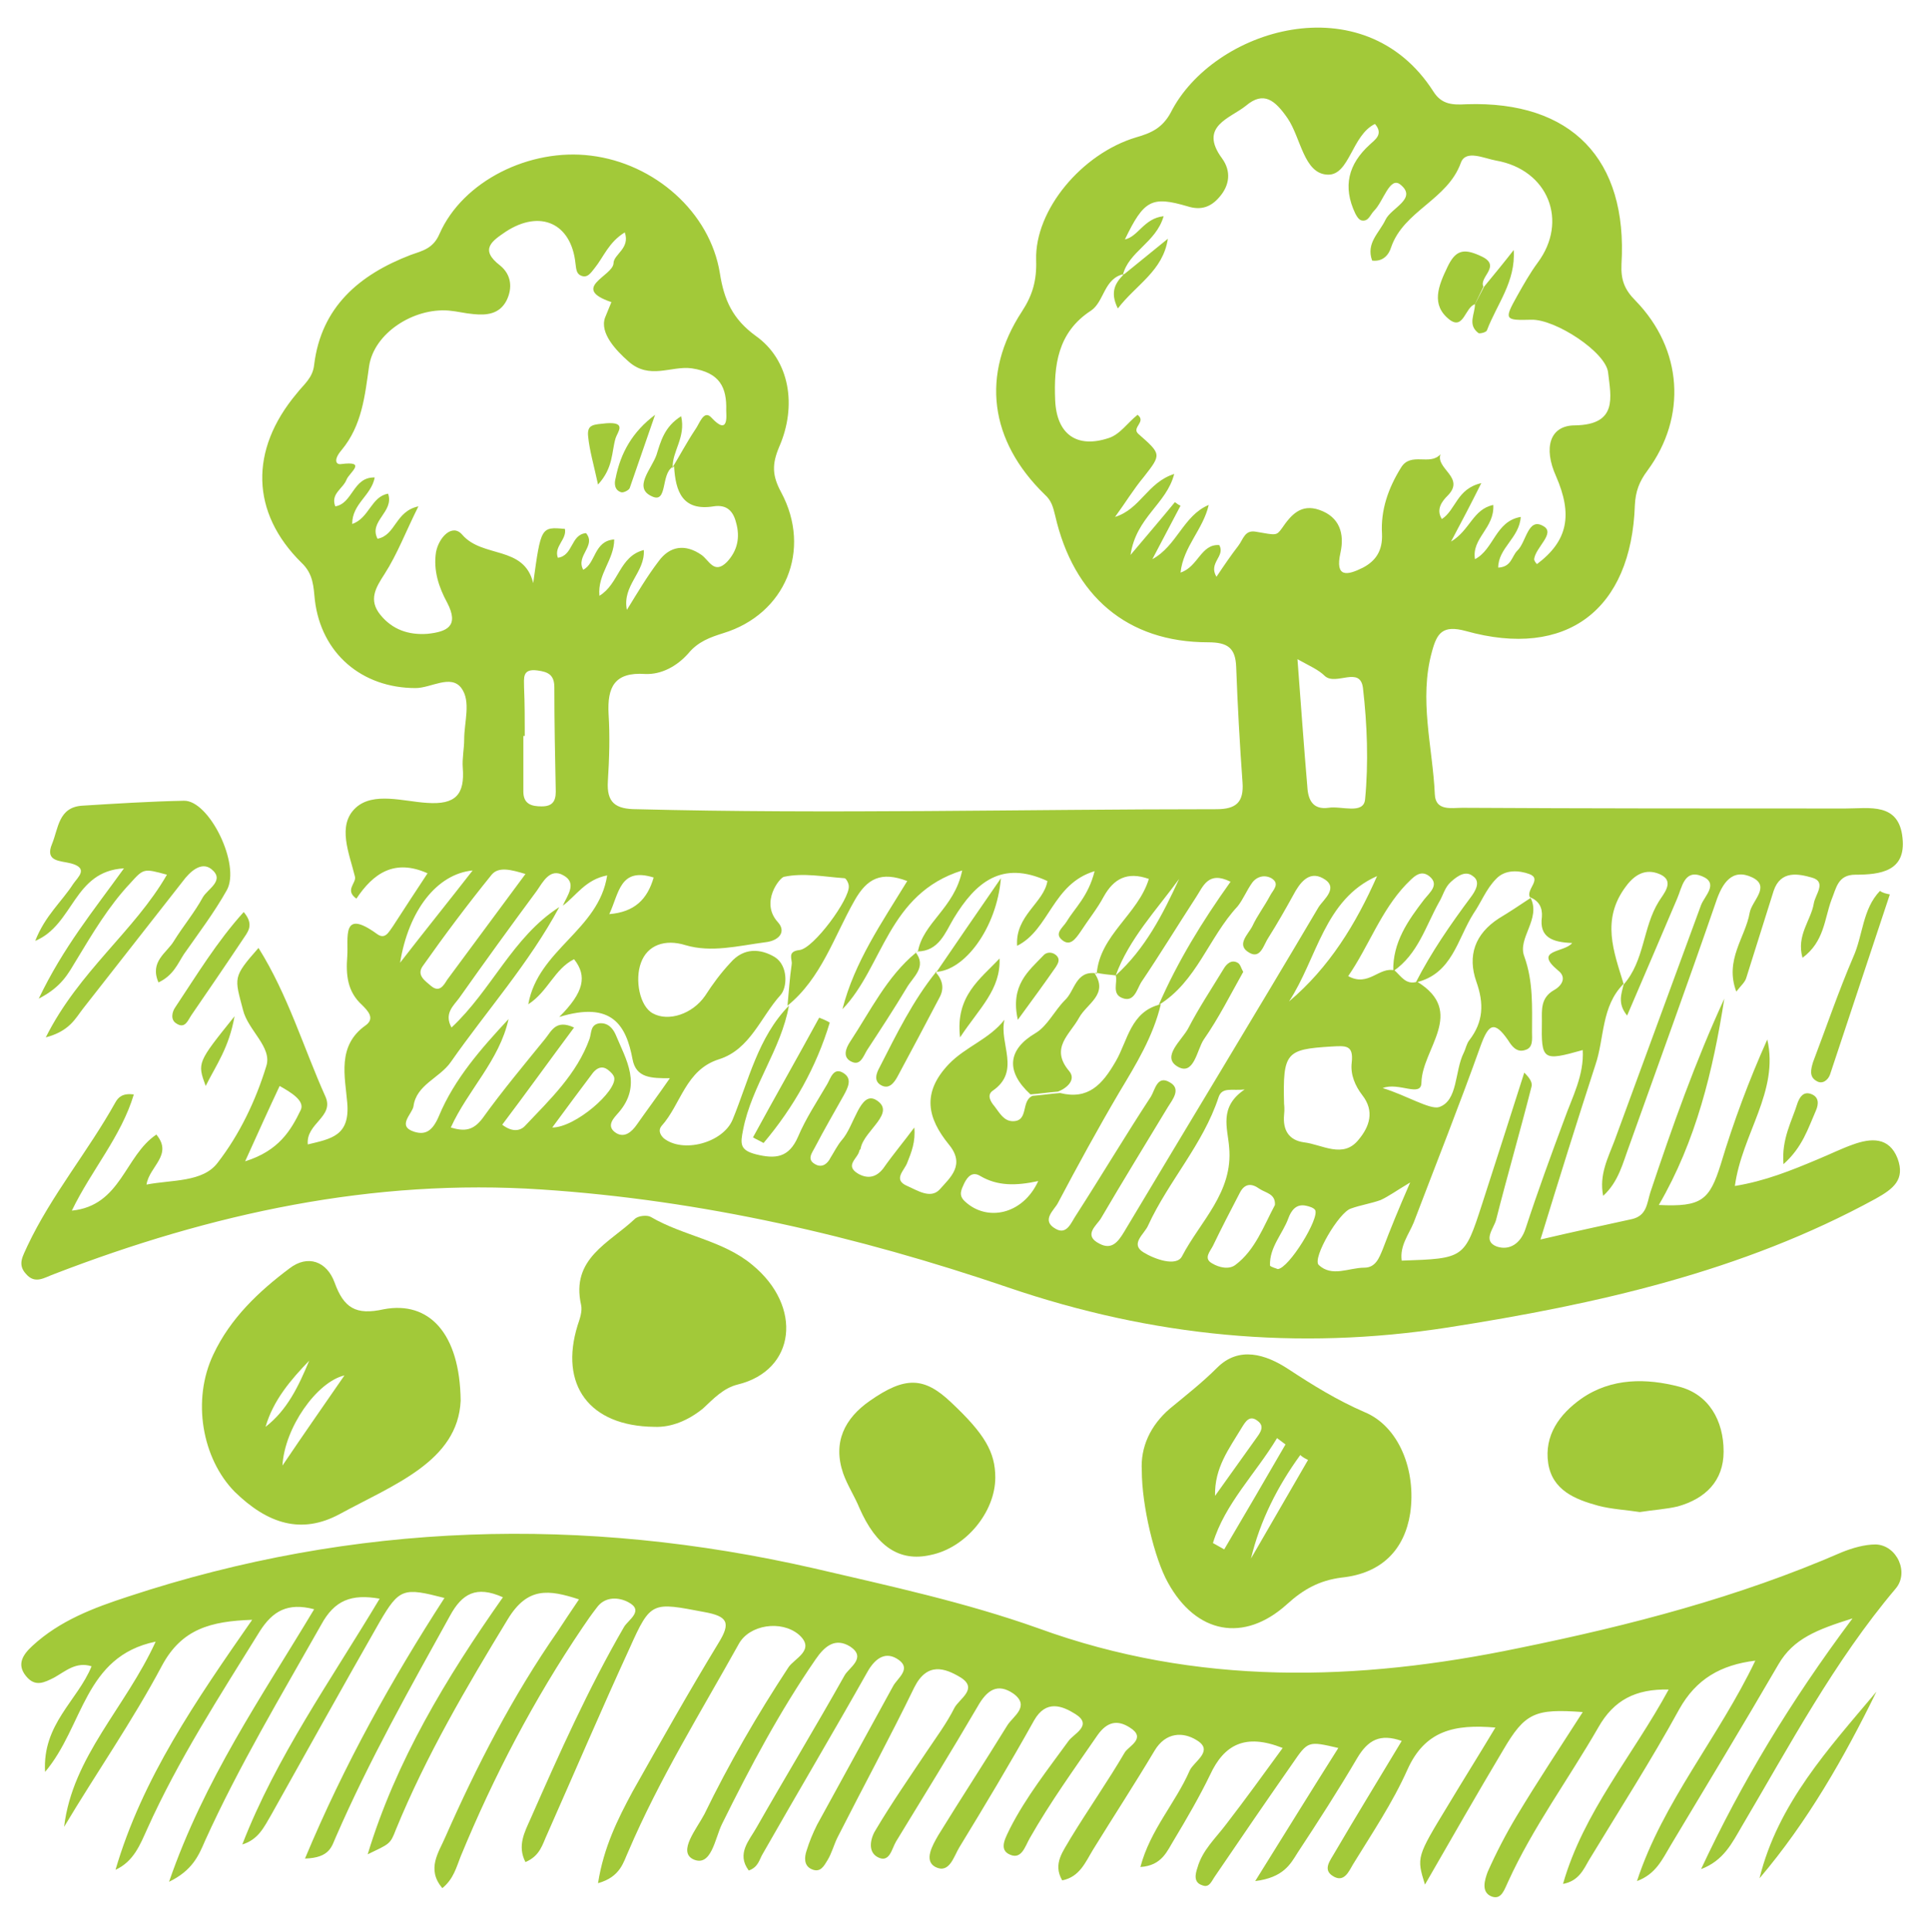 <?xml version="1.0" encoding="utf-8"?>
<!-- Generator: Adobe Illustrator 24.1.2, SVG Export Plug-In . SVG Version: 6.00 Build 0)  -->
<svg version="1.1" id="Calque_1" xmlns="http://www.w3.org/2000/svg" xmlns:xlink="http://www.w3.org/1999/xlink" x="0px" y="0px"
	 viewBox="0 0 274 274.3" style="enable-background:new 0 0 274 274.3;" xml:space="preserve">
<style type="text/css">
	.st0{fill:#A2C939;}
</style>
<g>
	<path class="st0" d="M230.5,139.7c-3.2,3.2-2.7,7.7-4,11.5c-2.6,8-5.1,16-7.8,24.8c4.7-1.1,8.9-2,13-2.9c2.1-0.5,2.1-2.2,2.6-3.8
		c3.1-9.3,6.4-18.6,10.5-27.5c-1.6,10.2-4,20.2-9.3,29.3c6.1,0.3,7.2-0.7,8.8-5.8c1.8-6,4-11.9,6.6-17.7c1.7,7.4-3.6,13.4-4.6,20.8
		c4.3-0.7,8-2.2,11.8-3.8c1.7-0.7,3.3-1.5,5-2.1c2.5-0.9,5.1-1.1,6.3,2c1.1,3-0.6,4.3-3.1,5.7c-19,10.4-39.7,15-60.8,18.3
		c-21.3,3.3-41.9,1.3-62.4-5.7c-21.4-7.3-43.5-12.4-66.2-13.9c-24-1.6-46.9,3.4-69.2,12c-1.4,0.5-2.7,1.5-4,0
		c-1.3-1.4-0.4-2.6,0.2-4c3.4-7.2,8.6-13.4,12.5-20.4c0.4-0.7,1-1.3,2.6-1.1c-1.8,6-6,10.7-8.8,16.5c7-0.7,7.5-7.8,12-10.8
		c2.4,2.9-1,4.5-1.4,7.1c3.6-0.7,8-0.3,10.1-3.1c3.1-4,5.4-8.8,6.9-13.7c0.9-2.7-2.6-5.1-3.3-8c-1.2-4.6-1.5-4.6,2.2-8.8
		c4.2,6.7,6.4,14.2,9.5,21.1c1.3,2.9-2.8,3.8-2.5,6.8c3.3-0.8,6-1.2,5.6-5.9c-0.3-3.7-1.5-8.1,2.6-11c1.4-1,0.3-2.1-0.5-2.9
		c-2.1-1.9-2.3-4.3-2.1-6.9c0.2-2.6-0.9-6.9,4.2-3.2c1.2,0.9,1.7-0.3,2.3-1.1c1.6-2.5,3.2-4.9,4.9-7.5c-4.7-2.1-7.7,0-10.1,3.6
		c-1.7-1.2,0-2.2-0.2-3.1c-0.8-3.3-2.6-7.3,0.1-9.8c2.5-2.3,6.8-0.9,10.1-0.7c4.1,0.3,5.4-1.2,5.1-5c-0.1-1.3,0.2-2.7,0.2-4
		c0-2.5,1-5.4-0.4-7.3c-1.5-2-4.3,0-6.5,0c-7.6,0-13.4-4.9-14.3-12.5c-0.2-1.9-0.2-3.7-1.9-5.3c-7.2-7.1-7.4-16-0.7-24
		c1-1.3,2.3-2.2,2.5-4.1c1-8.2,6.4-12.8,13.7-15.6c1.7-0.6,3.2-0.9,4.1-3c3.3-7.5,12.8-12.2,21.5-11.1c9,1.1,16.9,8,18.3,16.7
		c0.6,3.8,1.8,6.5,5.1,8.9c4.8,3.4,5.9,9.9,3.3,15.8c-1,2.4-1,4,0.3,6.4c4.4,8.2,0.6,17.3-8.2,20c-1.9,0.6-3.6,1.2-5,2.9
		c-1.6,1.8-3.8,3-6.1,2.9c-4.4-0.3-5.4,1.9-5.2,5.7c0.2,3.1,0.1,6.3-0.1,9.5c-0.2,3.1,1.1,4,4.1,4c27.4,0.7,54.9,0,82.3,0
		c2.8,0,3.9-1,3.7-3.8c-0.4-5.5-0.7-11-0.9-16.4c-0.1-2.7-1.2-3.5-4-3.5c-11.5,0-19.1-6.6-21.7-18c-0.3-1.2-0.5-2.1-1.5-3
		c-7.8-7.6-9.1-17-3.2-26c1.5-2.3,2.1-4.4,2-7.3c-0.2-7.1,6.5-15.1,14.2-17.4c2.1-0.6,3.7-1.3,4.9-3.5c6-11.9,27.4-18.5,37.3-3
		c1.2,1.9,2.8,1.9,4.7,1.8c14.9-0.5,22.9,7.8,22,22.7c-0.1,2.2,0.4,3.6,2,5.2c6.7,6.9,7.3,16.5,1.7,24.1c-1.2,1.6-1.7,3-1.8,4.9
		c-0.5,14.9-9.7,21.9-24,17.9c-3.3-0.9-4.1,0.3-4.8,2.9c-1.9,6.8,0.1,13.6,0.4,20.3c0.1,2.4,2.4,1.9,3.9,1.9
		c17.8,0.1,35.6,0.1,53.4,0.1c0.3,0,0.7,0,1,0c3.4,0,7.6-0.9,8.1,4.2c0.5,4.7-3.1,5.2-6.7,5.2c-2.5,0-2.7,1.9-3.4,3.6
		c-1,2.7-1,5.9-4.1,8.2c-0.9-3.2,1.2-5.3,1.6-7.7c0.2-1.3,1.9-3.1-0.3-3.7c-1.8-0.5-4.4-1.1-5.4,1.9c-1.3,4.1-2.6,8.3-3.9,12.4
		c-0.2,0.6-0.7,1-1.4,1.9c-1.7-4.5,1.3-7.7,1.9-11.2c0.3-1.7,3-3.7,0.4-5c-2.9-1.4-4.3,0.8-5.2,3.5c-4,11.6-8.2,23.1-12.3,34.6
		c-0.9,2.4-1.5,5.1-3.7,7.1c-0.6-3,0.7-5.4,1.6-7.8c4.1-11.2,8.2-22.3,12.3-33.5c0.5-1.3,2.6-3.1,0.1-4.1c-2.5-1-2.8,1.6-3.5,3.2
		c-2.3,5.4-4.6,10.8-7.1,16.6c-1.4-1.7-0.8-3.1-0.5-4.4c3-3.4,2.7-8.1,5-11.8c0.6-1,2.3-2.8,0.3-3.8c-1.7-0.8-3.4-0.5-5,1.7
		C227.3,130.6,229.1,135.1,230.5,139.7z M198,137.8c0.9,0.8,1.6,2.1,3.2,1.6c7,4.3,0.7,9.5,0.6,14.3c0,2.2-3.2-0.1-5.5,0.8
		c3.3,1,6.7,3.1,8,2.7c2.7-0.9,2.2-5.1,3.5-7.7c0.3-0.6,0.4-1.3,0.8-1.8c2-2.6,2.1-5.2,1-8.3c-1.3-3.7-0.2-6.8,3.2-9
		c1.5-0.9,3-1.9,4.5-2.9c1.5,3-1.9,5.7-0.9,8.3c1.3,3.6,1.1,7.2,1.1,10.8c0,0.9,0.2,2.2-1,2.5c-1.2,0.4-1.9-0.6-2.4-1.4
		c-2-2.9-2.8-2.2-3.9,0.8c-3,8.4-6.3,16.7-9.5,25.1c-0.7,1.7-2,3.3-1.7,5.4c8.9-0.3,8.9-0.3,11.4-8c2-6.2,4-12.4,6-18.7
		c0.9,0.9,1.2,1.5,1,2.1c-1.6,6.3-3.4,12.5-5,18.8c-0.3,1.2-2,3,0.1,3.8c1.8,0.6,3.4-0.4,4.1-2.6c1.7-5.2,3.6-10.4,5.5-15.5
		c1.1-3.1,2.8-6.2,2.6-9.8c-5.7,1.6-5.9,1.5-5.8-4.1c0-1.6-0.2-3.3,1.7-4.4c1.1-0.6,1.9-1.8,0.6-2.8c-3.6-3,0.9-2.5,2-3.9
		c-2.8-0.1-4.7-0.8-4.3-3.7c0.1-1.3-0.4-2.3-1.7-2.8c-0.6-1.1,1.8-2.6-0.1-3.3c-1.4-0.5-3.4-0.7-4.7,0.7c-1.4,1.4-2.1,3.3-3.2,4.9
		c-2.3,3.6-3,8.6-8.2,9.8c2.2-4.3,4.9-8.2,7.8-12.1c0.6-0.8,1.5-2.2,0.3-3c-1-0.8-2.1-0.1-3.1,0.8c-0.9,0.8-1.1,1.9-1.7,2.9
		c-1.9,3.4-3,7.4-6.5,9.8c-0.1-4.1,2.1-7.2,4.4-10.2c0.8-1,2.2-2.1,0.7-3.3c-1.3-1-2.3,0.2-3.3,1.2c-3.6,3.8-5.3,8.8-8.2,13
		C194.3,140.2,195.8,137.2,198,137.8z M158.4,138.5c-1-0.1-2-0.2-2.9-0.4l0.2,0.2c0.4-5.5,5.9-8.5,7.4-13.5c-3.1-1.1-5,0-6.4,2.5
		c-0.9,1.7-2.2,3.3-3.3,5c-0.7,1-1.5,2.2-2.7,1.1c-1-0.9,0.2-1.7,0.7-2.5c1.2-2,3.1-3.6,4-7.2c-6,1.8-6.4,8.3-11,10.6
		c-0.3-4.3,3.8-6.1,4.3-9.2c-6.5-3-10.2,0.2-13.3,5.3c-1.2,2-2.1,4.7-5.2,4.7l0.1,0.1c0.7-4.2,5.2-6.2,6.3-11.6
		c-10.6,3.3-11.2,13.7-17,19.7c1.7-6.7,5.6-12.3,9.2-18.2c-3.7-1.4-5.7-0.4-7.5,2.8c-2.9,5.1-4.7,11-9.5,14.9c0.2-2,0.3-3.9,0.6-5.9
		c0.1-0.7-0.7-1.8,1.1-2c2-0.2,7.2-7.3,7-9.1c0-0.4-0.4-1.1-0.6-1.1c-2.9-0.2-5.8-0.8-8.6-0.2c-0.6,0.1-3.4,3.6-0.9,6.4
		c1.3,1.4,0.2,2.7-1.8,2.9c-3.8,0.5-7.6,1.5-11.3,0.4c-2.9-0.9-5.4,0-6.3,2.5c-0.9,2.4-0.2,6.2,1.7,7.2c2.2,1.2,5.6,0.1,7.4-2.5
		c1.1-1.7,2.2-3.2,3.6-4.7c1.9-2.2,4.3-2,6.3-0.8c1.9,1.2,1.8,4.3,0.8,5.4c-2.8,3.1-4.3,7.7-8.7,9.1c-4.8,1.5-5.4,6.4-8.2,9.5
		c-0.4,0.5-0.3,1.1,0.3,1.7c2.7,2.2,8.4,0.7,9.8-2.6c2.3-5.6,3.6-11.7,8-16.2c-1.1,6.2-5.3,11.4-6.5,17.6c-0.4,2-0.5,2.9,1.8,3.5
		c2.8,0.7,4.7,0.5,6-2.5c1.1-2.6,2.7-5,4.1-7.4c0.5-0.8,0.9-2.6,2.4-1.6c1.2,0.8,0.6,2,0,3.1c-1.4,2.5-2.8,4.9-4.1,7.4
		c-0.4,0.8-1.3,1.8,0.2,2.5c0.9,0.4,1.6-0.2,2-1c0.5-0.8,1-1.8,1.6-2.5c1.8-2,2.6-7.1,4.9-5.7c2.9,1.8-1.7,4.3-2.2,6.8
		c0,0.2-0.2,0.3-0.2,0.4c-0.2,1.1-2.2,2.1-0.1,3.3c1.3,0.7,2.5,0.5,3.5-0.8c1.4-2,3-3.9,4.4-5.8c0.2,2-0.4,3.5-1,5
		c-0.4,1.1-2.1,2.4,0,3.3c1.4,0.6,3.3,1.9,4.6,0.5c1.5-1.7,3.7-3.5,1.3-6.4c-3-3.7-3.9-7.3,0-11.4c2.4-2.5,5.7-3.5,7.9-6.3
		c-0.8,3.4,2.4,7.3-1.7,10.1c-0.8,0.6-0.3,1.5,0.3,2.2c0.7,0.9,1.3,2.1,2.6,2.1c2.3,0,1.1-2.9,2.8-3.6c1.3-0.1,2.6-0.3,3.9-0.4
		c4,1,6-1.2,7.9-4.5c1.7-2.9,2.1-7.1,6.4-8.1c-1.1,4.6-3.5,8.5-5.9,12.5c-3,5.1-5.9,10.4-8.7,15.7c-0.5,1-2.5,2.5-0.3,3.7
		c1.6,0.9,2.2-1,2.9-2c3.6-5.6,7-11.3,10.6-16.8c0.6-1,0.9-3.1,2.7-2c1.6,0.9,0.4,2.4-0.3,3.5c-3.2,5.3-6.4,10.5-9.5,15.8
		c-0.6,1-2.6,2.4-0.2,3.6c1.7,0.9,2.6-0.2,3.5-1.7c9.2-15.4,18.5-30.7,27.6-46.1c0.7-1.1,3-2.8,0.6-4.1c-2-1.1-3.3,0.7-4.2,2.4
		c-1.1,2-2.3,4.1-3.5,6c-0.7,1-1.1,3.1-2.7,2.2c-2-1.1-0.2-2.6,0.4-3.8c0.7-1.5,1.7-2.8,2.5-4.3c0.4-0.8,1.5-1.7,0.2-2.5
		c-0.9-0.5-2-0.3-2.7,0.6c-0.8,1.1-1.3,2.4-2.1,3.4c-4.1,4.4-5.8,10.7-11.2,14c2.7-6.2,6.2-11.9,10.2-17.5c-3.2-1.6-3.9,0.7-4.9,2.2
		c-2.6,4-5.1,8.1-7.8,12.1c-0.6,1-1,2.9-2.7,2.2C157.8,141.1,158.7,139.5,158.4,138.5c4.2-3.8,6.7-8.7,9-13.7
		C164.2,129.2,160.3,133.3,158.4,138.5z M79.4,128.8c-4.3,8-10.3,14.7-15.4,22c-1.6,2.3-4.9,3.2-5.3,6.3c-0.2,1.1-2.4,2.8,0.1,3.6
		c1.6,0.5,2.6-0.1,3.5-2.2c2.2-5.3,6-9.6,9.9-13.8c-1.3,5.9-5.8,10.1-8.2,15.4c2,0.6,3.2,0.4,4.5-1.3c2.8-3.9,5.9-7.6,8.9-11.3
		c0.9-1.1,1.5-2.8,4.1-1.6c-3.5,4.7-6.8,9.3-10.2,13.8c1.3,1,2.5,1,3.3,0.1c3.5-3.7,7.3-7.3,9.1-12.3c0.3-0.9,0.1-2,1.4-2.2
		c1.2-0.1,1.9,0.7,2.3,1.6c1.5,3.6,3.8,7.2,0.4,11.1c-0.6,0.7-1.9,1.9-0.3,2.9c1.2,0.7,2.2-0.2,2.9-1.2c1.4-2,2.9-4,4.7-6.6
		c-2.6,0-4.8,0-5.3-2.7c-0.9-4.8-2.9-8.3-10.4-6c3.5-3.5,4-5.8,2.1-8.2c-2.8,1.4-3.7,4.6-6.5,6.4c1.4-7.8,10-10.5,11.2-18.3
		c-3.1,0.6-4.4,2.9-6.3,4.3c0.6-1.4,2.1-3.2,0.1-4.3c-1.9-1.1-2.9,0.9-3.8,2.2c-3.7,5-7.4,10.1-11,15.2c-0.8,1.1-2.2,2.2-1.1,4.2
		C69.8,140.6,72.8,133,79.4,128.8z M95.4,66.5c1.1-1.8,2.1-3.7,3.3-5.5c0.6-0.8,1.2-2.9,2.3-1.7c2.5,2.7,2.1-0.4,2.1-1
		c0.1-3.3-0.9-5.4-4.9-6c-2.9-0.4-6,1.7-9-1c-1.7-1.5-4.1-4-3.3-6.2c0.3-0.7,0.6-1.5,0.9-2.2c-5.9-2,0.2-3.7,0.3-5.5
		c0-1.3,2.4-2.1,1.6-4.4c-2.3,1.4-3,3.5-4.3,5.1c-0.5,0.6-1,1.5-2,1c-0.6-0.3-0.6-1-0.7-1.7c-0.6-5.7-5-7.7-9.9-4.5
		c-1.9,1.3-3.8,2.5-0.8,4.8c1.6,1.3,1.8,3.2,0.9,5c-1,1.9-2.8,2.1-4.7,1.9c-1.2-0.1-2.3-0.4-3.5-0.5c-5-0.4-10.6,3.2-11.3,7.9
		c-0.6,4.2-1,8.4-3.9,11.9c-1.2,1.4-0.8,2.1-0.1,2c3.8-0.5,1.2,1.2,0.8,2.2c-0.5,1.3-2.3,2-1.6,3.8c2.5-0.4,2.5-4.2,5.6-4.1
		c-0.5,2.6-3.2,3.7-3.2,6.6c2.4-0.8,2.7-3.9,5.1-4.3c0.9,2.6-2.8,3.9-1.5,6.4c2.6-0.5,2.5-3.9,5.8-4.6c-1.8,3.6-3,6.8-4.8,9.6
		c-1.3,2-2.3,3.7-0.6,5.8c1.7,2.1,4,2.9,6.7,2.7c2.8-0.3,4.5-1.1,2.8-4.4c-1.2-2.2-2-4.6-1.6-7.2c0.4-2.1,2.3-4.1,3.7-2.5
		c2.9,3.4,8.8,1.5,10.1,6.9c1.1-8,1.1-8,4.5-7.7c0.3,1.5-1.6,2.5-1,4.1c2.2-0.3,1.8-3.3,4-3.5c1.5,1.8-1.5,3.2-0.4,5.2
		c1.8-0.9,1.5-4.1,4.4-4.3c0,2.9-2.4,4.9-2.1,8c2.8-1.7,2.8-5.6,6.3-6.5c0.2,3.2-3.1,5-2.4,8.5c1.6-2.6,2.9-4.8,4.5-6.9
		c1.6-2.2,3.8-2.5,6.1-0.9c1.1,0.8,1.8,2.8,3.6,1c1.5-1.6,1.9-3.5,1.3-5.6c-0.4-1.6-1.3-2.6-3.2-2.3c-4.4,0.7-5.4-2.1-5.6-5.7
		L95.4,66.5z M159.4,39.1l0.2-0.2c-2.9,0.6-2.8,3.9-4.7,5.2c-4.8,3.1-5.3,7.9-5.1,12.7c0.2,4.9,3.1,6.9,7.6,5.4
		c1.6-0.5,2.7-2.2,4.1-3.3c1.3,1-0.9,1.8,0.1,2.7c3.3,2.9,3.3,2.9,0.8,6.1c-1.5,1.8-2.7,3.8-4.1,5.7c3.6-1.1,4.6-4.9,8.4-6.1
		c-1.1,4.3-5.4,6.1-6.2,11.5c2.7-3.2,4.5-5.3,6.3-7.5c0.3,0.2,0.5,0.4,0.8,0.5c-1.3,2.5-2.7,5.1-4,7.6c3.5-1.9,4.4-6.2,8-7.7
		c-0.8,3.5-3.6,5.9-4,9.6c2.5-0.8,2.9-4.1,5.5-3.9c0.9,1.6-1.6,2.5-0.4,4.5c1.2-1.8,2.1-3.1,3.1-4.4c0.7-0.9,0.9-2.3,2.5-2
		c2.9,0.5,2.9,0.6,3.7-0.5c1.3-1.9,2.7-3.5,5.3-2.6c2.9,1,3.6,3.4,3,6.1c-0.8,3.6,1,3.2,3.2,2.1c1.9-1,2.8-2.5,2.7-4.8
		c-0.2-3.4,0.9-6.5,2.7-9.4c1.4-2.3,4.1-0.2,5.6-1.9c-0.7,2.1,3.6,3.3,1,5.9c-0.7,0.7-1.7,1.9-0.8,3.3c2-1.3,2.1-4.3,5.6-5.1
		c-1.5,3-2.7,5.3-4.3,8.3c2.7-1.6,3.1-4.6,6-5.2c0.2,3.3-3.1,4.7-2.6,7.7c2.7-1.4,2.9-5.4,6.5-6c-0.2,3-3.2,4.4-3.2,7.2
		c1.9-0.1,1.9-1.6,2.7-2.4c1.3-1.2,1.5-4.8,3.7-3.5c1.8,1-1.1,3-1.3,4.7c0,0.2,0.2,0.5,0.4,0.7c4.4-3.3,5.1-7,2.7-12.5
		c-1.8-4-0.9-7.2,2.7-7.2c6.1-0.1,5.1-4,4.7-7.5c-0.3-2.9-7.5-7.6-10.9-7.5c-3.8,0.1-3.9,0-2-3.4c0.9-1.6,1.8-3.2,2.9-4.7
		c4.4-5.9,1.5-13.2-5.9-14.5c-1.7-0.3-4.3-1.6-5,0.3c-1.9,5.3-8.1,6.8-9.9,12c-0.3,1-1.1,2.1-2.7,1.9c-0.9-2.5,1-3.9,1.9-5.8
		c0.8-1.7,4.6-3,2.1-5c-1.5-1.2-2.4,2.4-3.7,3.7c-0.6,0.6-0.8,1.6-1.8,1.4c-0.4-0.1-0.7-0.6-0.9-1c-1.8-3.8-1-7,2.1-9.8
		c0.6-0.6,2-1.4,0.7-2.9c-3.3,1.6-3.6,7.3-6.7,7.2c-3.4-0.1-3.8-5.2-5.7-8c-1.8-2.6-3.4-3.9-5.9-1.8c-2.2,1.8-6.8,2.9-3.4,7.5
		c1.3,1.8,1.1,3.8-0.4,5.5c-1.2,1.4-2.6,1.9-4.5,1.3c-5.1-1.5-6.2-0.9-8.9,4.7c1.9-0.4,2.7-3,5.5-3.3
		C164.1,34.5,160.2,35.7,159.4,39.1z M184.2,93.6c0.5,6.5,0.9,12.3,1.4,18.1c0.1,1.9,0.8,3.3,3,3c1.8-0.3,5,1,5.2-1.2
		c0.5-5.2,0.3-10.6-0.3-15.8c-0.4-3.2-3.8-0.3-5.4-1.7C187.2,95.1,186,94.6,184.2,93.6z M182.3,156.8c0-0.1,0.1,0.7,0,1.5
		c-0.2,2.2,0.7,3.6,2.8,3.9c2.6,0.3,5.6,2.4,7.8-0.4c1.5-1.8,2.3-4,0.5-6.3c-1-1.3-1.7-2.9-1.5-4.6c0.3-2.6-0.9-2.4-2.9-2.3
		C182.6,149,182.1,149.4,182.3,156.8z M176.7,154.7c-1.8,0.2-3.2-0.4-3.7,1.1c-2.2,6.7-7.1,11.9-10,18.2c-0.5,1.2-2.6,2.6-0.7,3.8
		c1.6,1,4.7,2.1,5.5,0.6c2.6-5,7.3-9.1,6.7-15.5C174.3,160.2,173,157.2,176.7,154.7z M200.2,167.9c-2,1.2-3.1,2-4.2,2.5
		c-1.4,0.5-2.8,0.7-4.2,1.2c-1.7,0.5-5.5,7-4.6,8c1.9,1.8,4.3,0.4,6.5,0.4c1.6,0,2.1-1.4,2.6-2.6
		C197.4,174.5,198.5,171.8,200.2,167.9z M74.5,104.5c-0.1,0-0.1,0-0.2,0c0,2.6,0,5.3,0,7.9c0,1.8,1.2,2.1,2.6,2.1c1.5,0,2-0.7,2-2.1
		c-0.1-4.9-0.2-9.9-0.2-14.8c0-1.8-0.9-2.2-2.4-2.4c-2.2-0.3-1.9,1.1-1.9,2.4C74.5,99.9,74.5,102.2,74.5,104.5z M74.6,124.1
		c-2-0.6-3.8-1.1-4.8,0.1c-3.4,4.2-6.7,8.6-9.8,13c-0.9,1.3,0.4,2.1,1.2,2.8c1.2,1,1.8-0.1,2.3-0.9
		C67.1,134.2,70.7,129.4,74.6,124.1z M183,142.2c5.7-4.8,9.5-11,12.5-17.8C188,127.7,187,136.1,183,142.2z M181,171.1
		c0.1-1.6-1.3-1.7-2.2-2.3c-1.1-0.8-2.1-0.8-2.8,0.6c-1.3,2.5-2.6,5-3.8,7.5c-0.4,0.8-1.4,1.8-0.1,2.5c1,0.6,2.4,0.9,3.3,0.2
		C178.2,177.5,179.4,174.1,181,171.1z M147.4,167.7c-3.2,0.7-5.8,0.7-8.2-0.7c-1.1-0.7-1.8,0-2.3,1c-0.4,0.9-0.9,1.7,0.1,2.6
		C140.1,173.5,145.2,172.5,147.4,167.7z M34.8,164.9c4.8-1.5,6.5-4.4,7.9-7.3c0.6-1.3-1.4-2.5-3-3.4
		C38.1,157.6,36.7,160.7,34.8,164.9z M56.8,136.7c3.8-4.9,6.8-8.6,10.3-13.1C62,124.1,58,129.3,56.8,136.7z M78.4,160.1
		c3.3,0,9.2-5.2,8.8-7.1c-0.1-0.4-0.5-0.8-0.9-1.1c-0.8-0.6-1.5-0.3-2.1,0.4C82.4,154.7,80.6,157.1,78.4,160.1z M181.4,180.2
		c1.6-0.1,6-7.3,5.3-8.4c-0.2-0.3-0.8-0.5-1.3-0.6c-1.4-0.3-2.1,0.7-2.5,1.8c-0.8,2.2-2.7,4.1-2.6,6.7
		C180.4,179.9,181.2,180.1,181.4,180.2z M92.8,124.6c-4.8-1.5-4.9,2.2-6.3,5.2C90.1,129.5,91.9,127.7,92.8,124.6z"/>
	<path class="st0" d="M84.9,267.4c0.8-5.1,2.8-9.1,4.9-13c4-7.1,8-14.2,12.2-21.1c1.8-2.9,1.3-3.8-2-4.4c-7.4-1.4-7.6-1.6-10.6,5.1
		c-4,8.7-7.8,17.6-11.7,26.4c-0.7,1.5-1,3.1-3.1,4c-1.2-2.3-0.1-4.3,0.7-6.1c4.1-9.3,8.2-18.5,13.3-27.3c0.6-1,2.9-2.3,0.6-3.5
		c-1.3-0.7-3.3-0.9-4.5,0.8c-0.7,0.9-1.4,1.9-2,2.8c-6.9,10.2-12.6,21.1-17.3,32.5c-0.6,1.5-1,3.2-2.6,4.5c-2.3-2.7-0.5-5.1,0.4-7.2
		c4.5-10.2,9.6-20.1,16-29.3c0.9-1.4,1.8-2.7,3-4.5c-4.3-1.4-7.3-1.8-10.1,2.8c-5.9,9.7-11.6,19.4-15.9,29.9c-0.8,2.1-0.9,2-4,3.5
		c4-13.2,11.1-25,19.2-36.5c-3.8-1.7-5.8-0.5-7.5,2.6c-5.7,10.3-11.5,20.6-16.2,31.4c-0.6,1.3-0.8,3-4.4,3.1
		c5.6-13.4,12.3-25.4,19.8-37c-5.8-1.5-6.4-1.4-9.2,3.4c-5.2,9.1-10.3,18.3-15.4,27.4c-1,1.7-1.8,3.5-4.1,4.2
		c4.8-12.4,12.5-23.2,19.5-34.9c-4-0.7-6.4,0.2-8.3,3.7c-5.7,10.1-11.7,20.1-16.5,30.7c-0.9,2.1-1.8,4.2-5.1,5.8
		c5-14.5,13.1-26.2,20.6-38.7c-3.8-1-5.9,0.3-7.7,3.1c-5.7,9.2-11.6,18.3-16,28.1c-1,2.2-1.9,4.6-4.5,5.8c3.8-13,11.4-24,19.4-35.5
		c-5.9,0.2-10,1.3-12.8,6.5c-4.2,7.9-9.3,15.2-13.9,22.9c1.2-10,8.7-16.9,13-26.3c-10.2,2.1-10.2,12-15.7,18.5
		C6,244.8,11,241.5,13,236.6c-2.2-0.7-3.7,0.7-5.3,1.6c-1.4,0.7-2.7,1.4-4-0.2c-1.4-1.7-0.4-3.1,0.9-4.3c3.9-3.6,8.7-5.4,13.6-7
		c32.1-10.6,64.6-11.5,97.4-4c10.7,2.5,21.4,4.8,31.8,8.5c22.5,8.2,45.3,7.6,68.3,2.8c15.7-3.2,31.1-7.2,45.8-13.6
		c1.5-0.6,3.2-1.1,4.8-1.1c3,0.1,4.8,4,2.8,6.3c-8.7,10.3-15,22.2-21.8,33.7c-1.4,2.4-2.6,4.9-5.8,6.1c5.7-12.2,12.6-23.7,21.5-35.6
		c-5.1,1.6-8.4,2.9-10.5,6.5c-5,8.6-10.2,17.2-15.3,25.7c-1.2,2-2.1,4.1-4.8,5.1c3.7-11.3,11.6-20.4,16.8-31.3
		c-4.9,0.6-8.4,2.6-10.8,6.9c-4,7.3-8.5,14.3-12.8,21.4c-0.8,1.4-1.5,3-3.7,3.4c2.9-10.2,9.9-18.2,15-27.6c-4.7-0.1-7.8,1.5-10,5.4
		c-4.2,7.3-9.3,14.2-12.8,21.9c-0.5,1-0.9,2.6-2.3,2.1c-1.6-0.6-1-2.4-0.6-3.5c1.2-2.7,2.6-5.4,4.1-7.9c3-5,6.2-9.8,9.4-14.8
		c-6.8-0.5-8.2,0.1-11.3,5.4c-3.7,6.2-7.3,12.5-11.1,19.1c-1.2-3.9-1.2-3.9,3.3-11.3c2.1-3.5,4.3-7,6.7-11c-5.8-0.5-10,0.4-12.5,6
		c-2.1,4.7-5,9-7.7,13.4c-0.6,1-1.3,2.8-3,1.6c-1.3-0.9-0.2-2.2,0.3-3.1c3.1-5.3,6.3-10.5,9.6-16c-3.1-1.1-4.8-0.1-6.3,2.4
		c-2.7,4.6-5.6,9.1-8.5,13.5c-1,1.6-2,3.5-6,4c4.3-6.9,8-12.9,11.8-18.9c-4.3-1-4.3-1-6.5,2.2c-3.7,5.3-7.4,10.7-11,16
		c-0.5,0.7-0.8,1.7-1.8,1.3c-1.3-0.4-1-1.6-0.7-2.5c0.7-2.5,2.6-4.2,4.1-6.2c2.7-3.5,5.3-7.1,8-10.8c-5.3-2.1-8.3-0.5-10.3,3.8
		c-1.5,3.1-3.3,6.2-5.1,9.2c-1,1.6-1.7,3.7-4.8,3.9c1.4-5.3,5-9.1,7-13.7c0.6-1.3,3.5-2.8,1-4.3c-1.9-1.2-4.4-1.2-6,1.5
		c-2.8,4.7-5.8,9.3-8.7,14c-1.1,1.8-1.9,3.9-4.4,4.4c-1.4-2.4,0.2-4.2,1.2-6c2.5-4.1,5.3-8.1,7.7-12.2c0.6-0.9,3.1-2,0.7-3.5
		c-1.7-1.1-3.2-0.9-4.6,1.1c-3.3,4.8-6.7,9.5-9.6,14.6c-0.7,1.2-1.2,3.3-3.1,2.2c-1.3-0.8-0.2-2.5,0.3-3.6c2.3-4.5,5.4-8.4,8.3-12.4
		c0.7-1,3.5-2.2,1-3.8c-1.9-1.2-4.2-2.1-5.9,0.9c-3.4,6.1-7,12.1-10.6,18c-0.8,1.3-1.4,3.8-3.4,2.8c-1.7-0.9-0.4-3.1,0.4-4.5
		c3.2-5.2,6.6-10.4,9.8-15.6c0.8-1.3,3.3-2.7,0.9-4.5c-2.3-1.6-3.8-0.5-5.1,1.8c-3.8,6.5-7.7,12.8-11.6,19.2c-0.6,1-0.9,3.1-2.6,2.2
		c-1.5-0.8-1-2.8-0.2-4c2.2-3.7,4.7-7.3,7.1-10.9c1.4-2.1,2.9-4.1,4-6.3c0.7-1.3,3.4-2.7,0.9-4.3c-2.3-1.4-4.8-2.2-6.6,1.4
		c-3.5,7.2-7.3,14.2-10.9,21.3c-0.5,1-0.8,2.2-1.4,3.2c-0.5,0.8-1,1.9-2.3,1.3c-1.1-0.5-1-1.7-0.7-2.6c0.4-1.3,0.9-2.5,1.5-3.7
		c3.6-6.6,7.2-13.1,10.8-19.7c0.6-1.1,2.6-2.4,0.8-3.7c-1.8-1.3-3.3-0.3-4.4,1.6c-4.9,8.7-10,17.3-14.9,25.9c-0.5,0.8-0.6,1.9-2,2.4
		c-1.8-2.4,0.1-4.3,1.1-6.1c4.1-7.2,8.4-14.3,12.5-21.6c0.6-1.1,3.2-2.5,0.8-4.1c-2.1-1.3-3.6-0.1-4.9,1.8
		c-5.1,7.4-9.3,15.3-13.3,23.4c-1,2-1.5,6.2-4.1,5c-2.2-1.1,0.5-4.3,1.6-6.4c3.5-7.2,7.5-14.1,11.9-20.8c0.8-1.3,4-2.5,1.5-4.7
		c-2.5-2.1-7-1.4-8.5,1.3c-5.4,9.7-11.3,19.2-15.7,29.5C88.5,264.4,88.1,266.5,84.9,267.4z"/>
	<path class="st0" d="M162.1,208.8c-0.2-3.3,1.2-6.4,4-8.8c2.3-1.9,4.6-3.7,6.7-5.8c3.1-3.1,6.9-1.9,10.1,0.2
		c3.5,2.3,6.9,4.4,10.8,6.1c4.9,2,7.4,8.3,6.5,14.4c-0.8,5.1-4,8.5-9.7,9.1c-3.2,0.4-5.5,1.7-7.8,3.8c-6.1,5.5-12.9,4.2-16.9-3.1
		C163.9,221.3,162.1,213.8,162.1,208.8z M182.5,205.1c-0.4-0.3-0.8-0.6-1.2-0.9c-3,5-7.4,9.3-9.1,14.9c0.5,0.3,1.1,0.6,1.6,0.9
		C176.7,215.1,179.6,210.1,182.5,205.1z M172.5,212.4c2-2.8,4-5.6,6-8.4c0.5-0.7,1-1.5,0.1-2.2c-1.2-1-1.8,0.1-2.3,0.9
		C174.5,205.7,172.4,208.4,172.5,212.4z M185.7,207.3c-0.4-0.2-0.8-0.4-1.1-0.7c-3.2,4.4-5.7,9.3-7,14.7
		C180.3,216.6,183,212,185.7,207.3z"/>
	<path class="st0" d="M65.4,198.9c-0.4,8.6-9.5,11.9-17.2,16.1c-5.4,2.9-10.2,1.4-14.9-3.2c-4.6-4.7-6.1-13-3-19.5
		c2.4-5.1,6.4-8.9,10.8-12.2c2.6-2,5.3-1,6.4,2c1.3,3.6,3,4.7,7,3.8C60.9,184.7,65.3,189.3,65.4,198.9z M48.9,195.3
		c-3.9,0.9-8.5,7.4-8.8,12.8C43.2,203.5,45.8,199.8,48.9,195.3z M43.9,193.2c-2.6,2.7-5.1,5.6-6.2,9.4
		C40.8,200.2,42.4,196.8,43.9,193.2z"/>
	<path class="st0" d="M92.9,202.6c-9.3-0.1-13.5-6-10.9-14.4c0.3-0.9,0.7-2,0.5-2.9c-1.5-6.6,4-8.8,7.6-12.2
		c0.5-0.5,1.8-0.6,2.3-0.3c4.6,2.7,10.2,3.3,14.4,6.8c7.2,5.9,6.2,15-2.1,17c-2,0.5-3.4,2-4.9,3.4C97.7,201.7,95.3,202.7,92.9,202.6
		z"/>
	<path class="st0" d="M141.3,209.8c0,4.9-4.2,10-9.2,11c-4.4,1-7.7-1.2-10.1-6.7c-0.7-1.7-1.7-3.2-2.3-4.9
		c-1.5-4.4,0.2-7.8,3.8-10.3c5-3.5,7.7-3.4,11.5,0.2C139.8,203.6,141.3,206.2,141.3,209.8z"/>
	<path class="st0" d="M22.5,139.5c-1.3-3,1.2-4.2,2.2-5.9c1.3-2.1,2.9-4,4.1-6.2c0.7-1.2,3.2-2.4,1.2-4c-1.4-1.1-3,0.3-4.1,1.8
		c-4.7,6-9.4,12-14.1,18c-1.1,1.4-1.9,3.2-5.3,4.1c4.7-9.4,12.6-15.1,17.2-23.1c-3.3-0.9-3.3-0.9-5.2,1.2c-3.1,3.3-5.4,7.2-7.7,11
		c-1.1,1.8-2,3.7-5.3,5.4c3.5-7.3,7.7-12.4,12.1-18.5c-7.2,0.4-7.1,8-12.6,10.3c1.4-3.6,3.8-5.6,5.4-8.1c0.7-1,2.2-2.2-0.3-2.9
		c-1.5-0.4-3.8-0.2-2.7-2.8c0.9-2.2,0.9-5.2,4.3-5.4c4.8-0.3,9.6-0.6,14.4-0.7c3.6-0.1,8.1,9.1,6.1,12.7c-1.8,3.2-4,6.1-6.1,9.1
		C25.2,136.9,24.6,138.5,22.5,139.5z"/>
	<path class="st0" d="M232.8,214.7c-1.9-0.3-4-0.4-5.9-0.9c-3.3-0.9-6.5-2.2-7.1-6c-0.6-4,1.6-7,4.7-9.2c4.3-3,9.3-2.9,13.9-1.7
		c4.2,1.1,6.3,4.8,6.3,9.2c0,4.2-2.6,6.7-6.5,7.8C236.5,214.3,234.7,214.4,232.8,214.7z"/>
	<path class="st0" d="M266.4,240.2c-4.6,9.4-9.8,18.5-16.6,26.5C252.4,256.1,259.6,248.3,266.4,240.2z"/>
	<path class="st0" d="M268.3,127c-2.8,8.5-5.7,17.1-8.5,25.6c-0.3,0.8-1.1,1.4-1.9,0.9c-1.1-0.6-0.8-1.7-0.5-2.7
		c1.9-5,3.6-10,5.7-14.9c1.4-3.1,1.3-6.8,3.8-9.4C267.3,126.8,267.8,126.9,268.3,127z"/>
	<path class="st0" d="M34.6,129.5c1.6,1.9,0.5,2.9-0.2,4c-2.4,3.6-4.8,7.1-7.2,10.6c-0.5,0.7-0.9,2.1-2.2,1.2
		c-0.8-0.5-0.6-1.6-0.1-2.3C27.9,138.5,30.8,133.7,34.6,129.5z"/>
	<path class="st0" d="M253.2,165.3c-0.3-3.6,1.2-6.1,2-8.7c0.3-0.8,0.8-1.6,1.8-1.3c1.3,0.4,1.2,1.5,0.8,2.4
		C256.7,160.2,255.9,162.9,253.2,165.3z"/>
	<path class="st0" d="M33.3,144.3c-0.8,4.5-2.6,6.9-4.1,9.9C28,150.9,28,150.9,33.3,144.3z"/>
	<path class="st0" d="M155.4,138.2c2,3-1.1,4.3-2.2,6.3c-1.3,2.4-4.2,4.3-1.4,7.6c1,1.2-0.3,2.4-1.6,2.9c-1.3,0.1-2.6,0.3-3.9,0.4
		c-3.6-3.3-3.2-6.4,0.7-8.7c1.7-1,2.7-3.2,4.2-4.7c1.4-1.3,1.5-4.2,4.4-3.8C155.6,138.3,155.4,138.2,155.4,138.2z"/>
	<path class="st0" d="M159.4,39.1c2.1-1.7,4.3-3.5,6.4-5.2c-0.7,4.6-4.5,6.5-7.1,9.9c-1.2-2.4-0.3-3.7,0.9-4.9
		C159.7,38.9,159.4,39.1,159.4,39.1z"/>
	<path class="st0" d="M209.4,43.2c-1.4,0.4-1.6,3.7-3.6,2.2c-2.7-2.1-1.6-4.8-0.3-7.5c1.1-2.3,2.2-2.7,4.6-1.6
		c3.3,1.4-0.2,3,0.5,4.4C210.2,41.5,209.8,42.4,209.4,43.2z"/>
	<path class="st0" d="M209.4,43.2c0.4-0.8,0.9-1.7,1.3-2.5c1.4-1.7,2.8-3.4,4.2-5.2c0.3,4.5-2.4,7.7-3.8,11.4
		c-0.1,0.3-1,0.5-1.2,0.4C208.3,46.1,209.4,44.6,209.4,43.2z"/>
	<path class="st0" d="M95.5,66.3c-1.7,1-0.7,5.2-2.9,4.2c-2.8-1.2-0.1-3.9,0.6-5.9c0.6-1.9,1.1-4,3.5-5.5c0.7,3-1.3,5-1.2,7.3
		C95.4,66.5,95.5,66.3,95.5,66.3z"/>
	<path class="st0" d="M93,58.9c-1.2,3.5-2.4,6.9-3.6,10.4c-0.1,0.3-0.9,0.7-1.2,0.6c-1-0.3-1-1.3-0.8-2C88.1,64.3,89.8,61.3,93,58.9
		z"/>
	<path class="st0" d="M84.9,68.8C84.3,66,83.7,64,83.5,62c-0.2-1.8,0.8-1.7,2.6-1.9c2.9-0.2,1.6,1.2,1.3,2.1
		C86.8,64.2,87.1,66.4,84.9,68.8z"/>
	<path class="st0" d="M117.8,145.2c-1.9,6.3-5.1,12-9.4,17.1c-0.5-0.3-1-0.5-1.5-0.8c3.1-5.7,6.3-11.3,9.4-17
		C116.8,144.7,117.3,144.9,117.8,145.2z"/>
	<path class="st0" d="M132.8,138c1,1.1,1.3,2.3,0.6,3.6c-2,3.8-4,7.6-6,11.3c-0.5,0.9-1.2,1.8-2.3,1.2c-1.1-0.6-0.7-1.7-0.2-2.6
		c2.4-4.7,4.7-9.4,8-13.5L132.8,138z"/>
	<path class="st0" d="M129.9,135.1c1.8,2.2-0.3,3.6-1.2,5.2c-1.8,3-3.7,5.9-5.6,8.8c-0.5,0.8-0.9,2.2-2.1,1.7
		c-1.5-0.6-0.9-2-0.3-2.9c2.9-4.4,5.2-9.2,9.3-12.6C130.1,135.2,129.9,135.1,129.9,135.1z"/>
	<path class="st0" d="M132.9,138.1c2.8-4.1,5.6-8.2,9.2-13.4c-0.6,7.1-5.2,13.2-9.3,13.3C132.8,138,132.9,138.1,132.9,138.1z"/>
	<path class="st0" d="M141.9,136.1c0.2,4.4-2.9,7.1-5.6,11.2C135.6,141.4,139.2,139,141.9,136.1z"/>
	<path class="st0" d="M144.5,144.8c-1.1-4.9,1.5-6.9,3.6-9.1c0.4-0.5,1.2-0.6,1.8-0.1c0.7,0.6,0.3,1.2,0,1.7
		C148.3,139.6,146.7,141.8,144.5,144.8z"/>
	<path class="st0" d="M176.5,138c-1.8,3.2-3.5,6.6-5.6,9.6c-1,1.5-1.4,5.3-3.8,3.8c-2.2-1.4,0.7-3.7,1.6-5.4c1.5-2.9,3.3-5.6,5-8.4
		c0.4-0.7,1.1-1.4,2-0.9C176.1,136.9,176.2,137.5,176.5,138z"/>
</g>
</svg>
